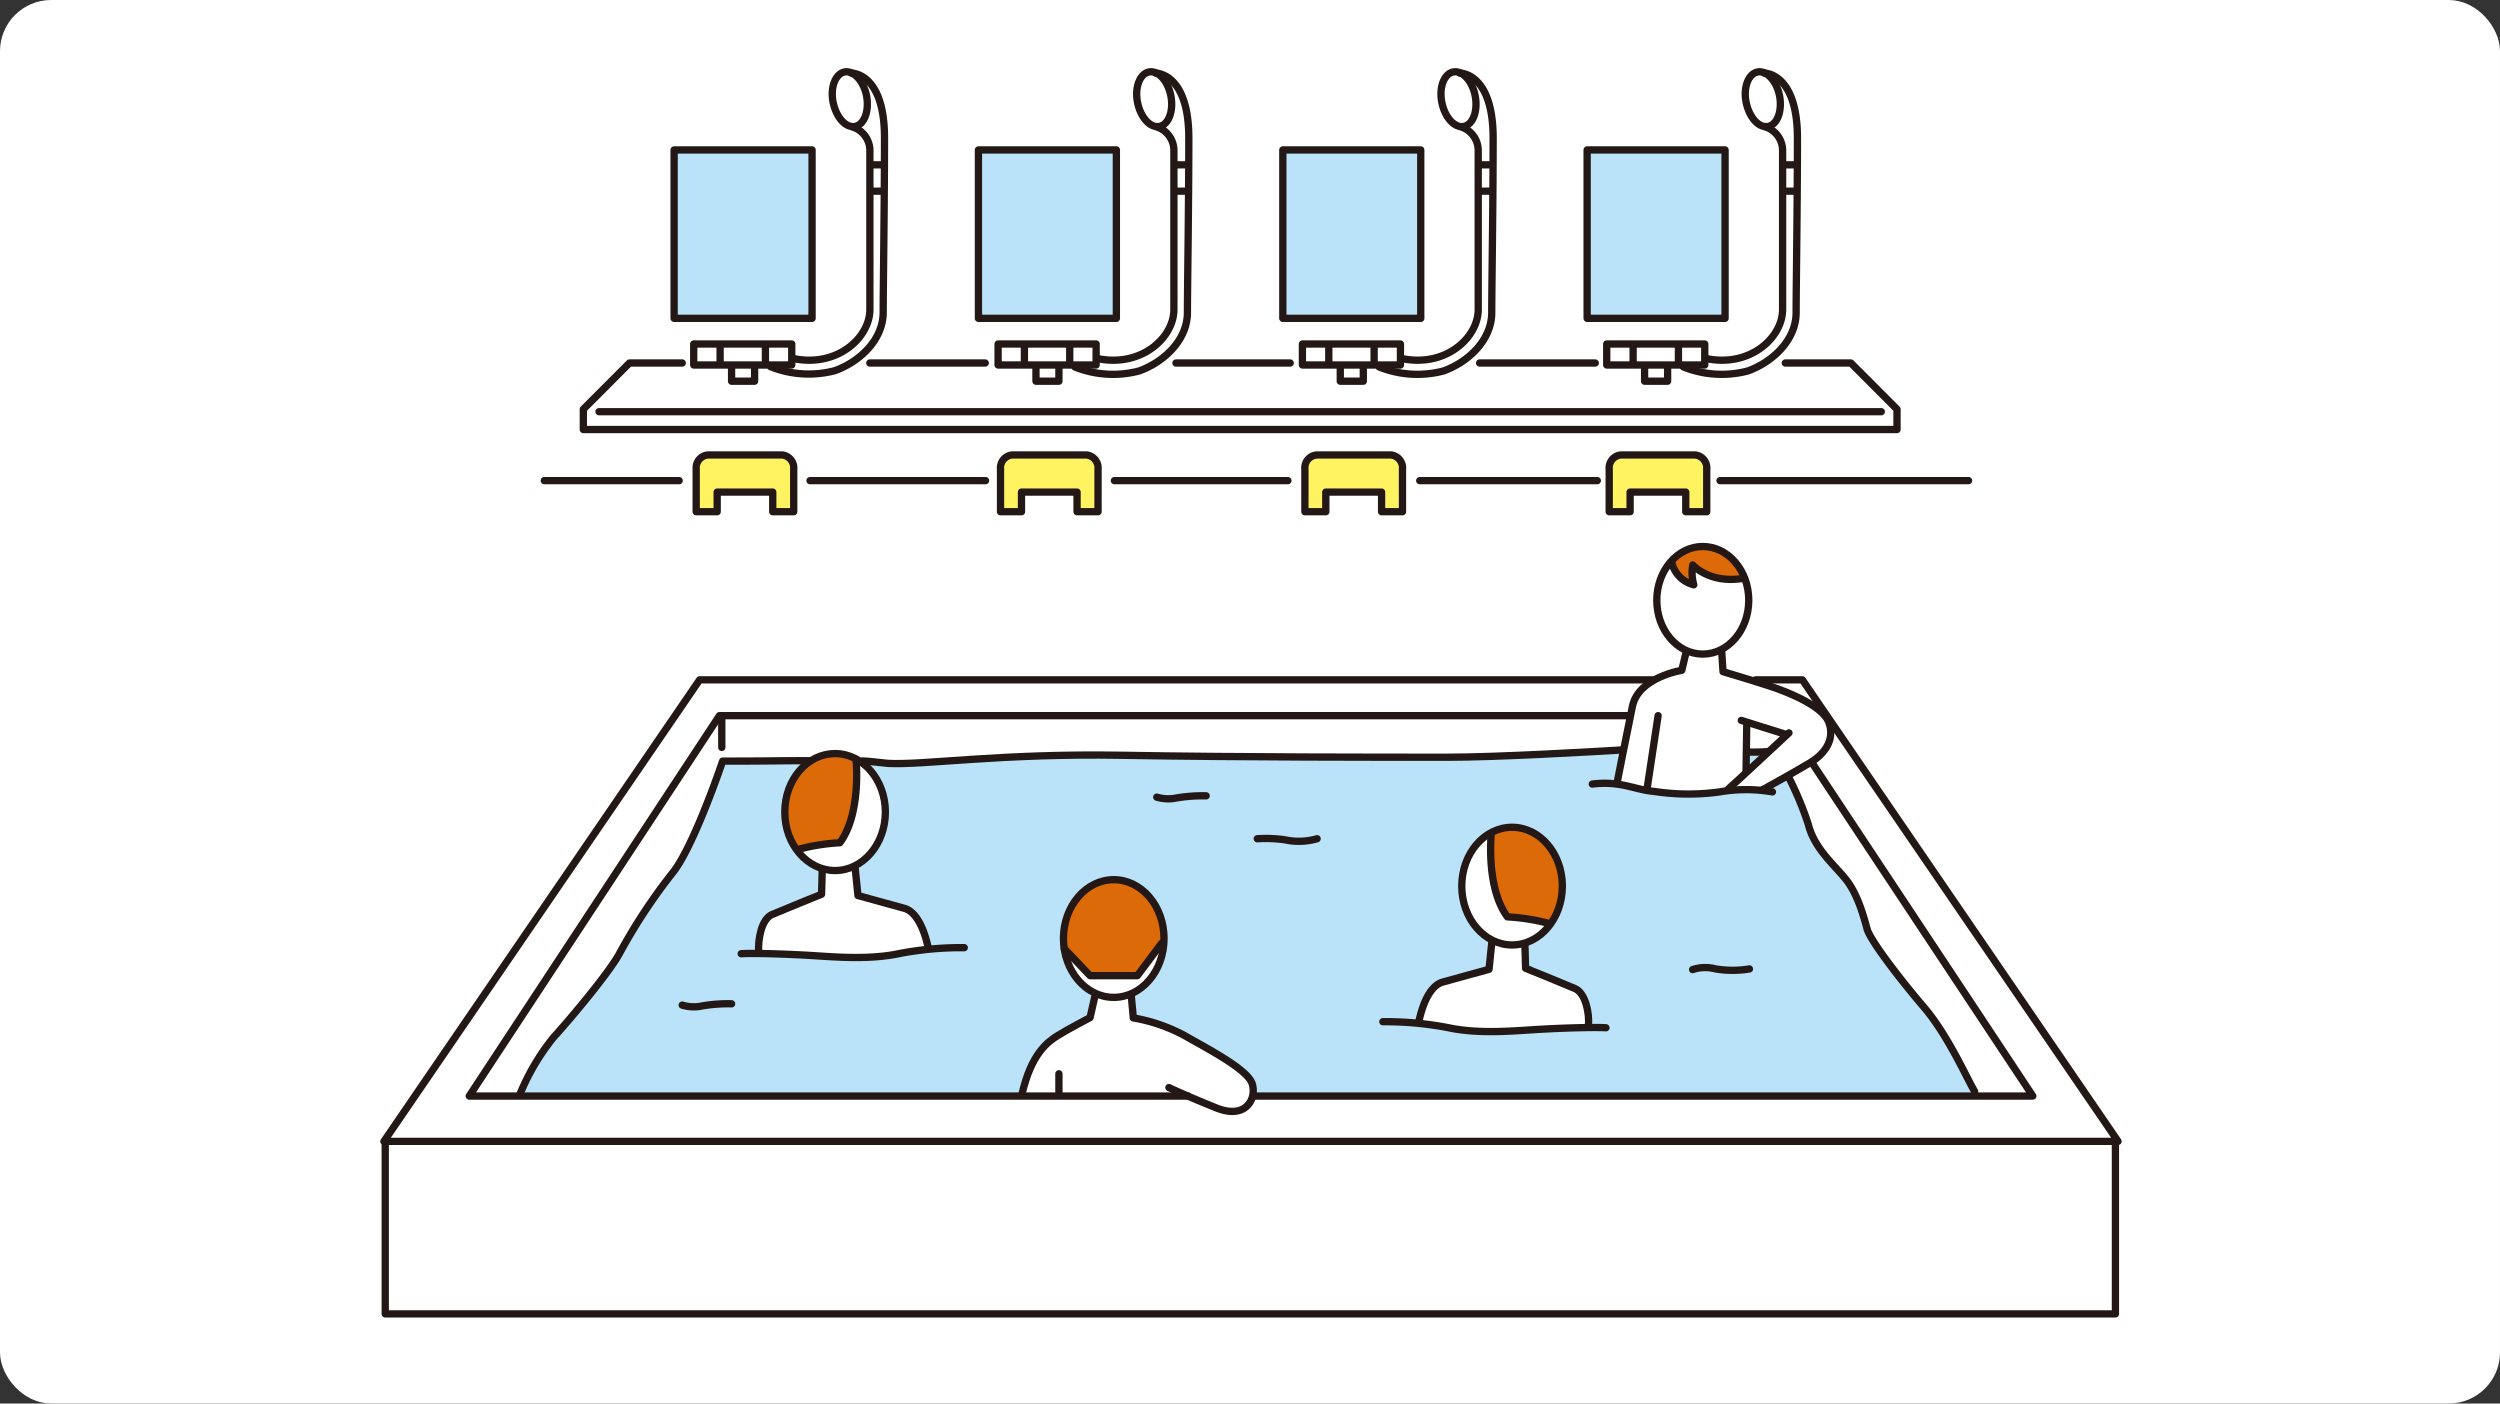 <svg xmlns="http://www.w3.org/2000/svg" viewBox="0 0 342 192"><rect x="0" y="0" width="342" height="192" fill="#333333" stroke="none"/><defs><style>.cls-1{fill:#fff;}.cls-2,.cls-6{fill:none;}.cls-2{stroke:#fff;stroke-miterlimit:10;stroke-width:2px;}.cls-3{fill:#bae2f8;}.cls-4{fill:#dd6a08;}.cls-5{fill:#fff362;}.cls-6{stroke:#231815;stroke-linecap:round;stroke-linejoin:round;}</style></defs><title>img_19_pc</title><g id="_1031修正" data-name="1031修正"><rect class="cls-1" x="1" y="1" width="340" height="190" rx="6"/><rect class="cls-2" x="1" y="1" width="340" height="190" rx="6"/><path class="cls-3" d="M98.93,104.19s20.95.42,24,.42,16.29-1,21.65-1.2,31.37.18,32,.18,25.07-.09,30.25,0,15.17-1,15.17-1l20,.28.83.09s3.51,6.3,3.79,7.68a24.66,24.66,0,0,0,2.78,6.66c.92,1.12,3.88,3.34,4.62,5.56s.93,3.51,1.11,4.07,4.72,6.93,6.29,8.88a58,58,0,0,1,6,8.79c1.11,2.4,2.5,5.36,2.5,5.36H71.12s2.59-6.29,5.19-8.69a67,67,0,0,0,8.41-11.11,64.91,64.91,0,0,1,5.46-8.32,29.31,29.31,0,0,0,4-6.39C94.62,114.05,98.93,104.19,98.93,104.19Z"/><path class="cls-1" d="M246.86,95.91c-3.1-1.43-11.24-4-11.24-4V89s3.52-2.82,3.61-6.2-1.94-7.91-6.38-7.91-6.11,4.68-6.11,8.1a7.39,7.39,0,0,0,3.65,6l-.46,2.82s-5.73,1-6.71,5-2.17,10.69-2.17,10.69a57.65,57.65,0,0,0,8.19,1.34,46.63,46.63,0,0,0,6.34-.33,35.62,35.62,0,0,1,4.81-.09h1.11s2.26-1.94,2.73-2.22,5.22-2.54,5.92-4.26S250,97.35,246.86,95.91Zm-8.08,10,.13-3.17V98.83l5.27,1.48Z"/><path class="cls-1" d="M203.7,113.91c-1.4,1-4.62,5.27-3.56,9.8s3.84,5,3.84,5l-.42,3.84s-6,1.76-6.84,2.22-2.22,1.85-2.69,4.81c5.14,1.16,7.82,2,12.59,1.62s10.68-.55,10.68-.55-.37-3.38-1-4.35a2.62,2.62,0,0,0-1.8-1.21c-.6-.23-5.83-2.59-5.83-2.59l-.37-3.47s5.27-1.61,5.23-7-2.64-8-5.18-8.46S204.49,113.35,203.7,113.91Z"/><path class="cls-1" d="M145.6,130.24s1.53,4.39,4.17,5.87l-.84,3s-4.62,2.27-6.15,4.35A39.74,39.74,0,0,0,139.5,150c2-.05,23.12,0,23.12,0s4.77,1.94,6.3,1.94a2.88,2.88,0,0,0,2.54-2.59,4.46,4.46,0,0,0-1.62-3,89.13,89.13,0,0,0-10.22-5.78c-1.53-.55-4.58-1.29-4.58-1.29l-.42-3s4.54-3.1,4.4-7.26-1.85-8.7-7-8.7S145.28,126.58,145.6,130.24Z"/><path class="cls-1" d="M116.87,103.73s3.8,2.31,4.17,5.88a10.32,10.32,0,0,1-4,9.11c.33,3.7.33,3.84.33,3.84s5,1.39,6.24,1.85a4.4,4.4,0,0,1,2.69,2.87,15.46,15.46,0,0,1,.69,2.49,53.81,53.81,0,0,1-8.14,1.21c-2.45,0-15.08-.56-15.08-.56a27.41,27.41,0,0,1,.83-4.21,3.41,3.41,0,0,1,2.13-1.48c1-.32,5.78-2.59,5.78-2.59l.09-3.24s-6-2.82-5.41-8.32,4.26-6.71,5.78-7.08S116.18,103.18,116.87,103.73Z"/><path class="cls-4" d="M228.68,76.85s-.21,2.09,2.92,3.13V77.27a7.26,7.26,0,0,0,6.94,1.8C238.12,76.23,232.43,72.41,228.68,76.85Z"/><path class="cls-4" d="M204,114.19s-.28,8.25,2.22,11.17a36.35,36.35,0,0,1,5.83.9,9.05,9.05,0,0,0,1.66-6.8C213.14,115.23,207.73,110.65,204,114.19Z"/><path class="cls-4" d="M145.62,129.73l3.4,3.88h6.53l3.74-5.06s-.62-8.12-7.42-8.12S145.9,128,145.62,129.73Z"/><path class="cls-4" d="M108.92,116.2a49.73,49.73,0,0,1,5.83-.84,21.08,21.08,0,0,0,2.49-11.31c-2.35-1.8-7.88-.87-9.71,4.38A7.92,7.92,0,0,0,108.92,116.2Z"/><rect class="cls-3" x="92.13" y="20.42" width="19.15" height="23.31"/><rect class="cls-3" x="133.48" y="20.42" width="19.15" height="23.31"/><rect class="cls-3" x="175.39" y="20.42" width="19.15" height="23.31"/><rect class="cls-3" x="216.93" y="20.42" width="19.15" height="23.31"/><path class="cls-5" d="M97,62.28h9.57c1,0,2,.14,2,2.13v5.64h-2.73V67.19H98.14v2.73h-3V63.81C95.13,63,95.59,62.28,97,62.28Z"/><path class="cls-5" d="M138.66,62.28h9.58c1,0,2,.14,2,2.13v5.64H147.5V67.19h-7.73v2.73h-3V63.81C136.77,63,137.23,62.28,138.66,62.28Z"/><path class="cls-5" d="M180.11,62.28h9.58c1,0,2,.14,2,2.13v5.64H189V67.19h-7.73v2.73h-3V63.81C178.21,63,178.68,62.28,180.11,62.28Z"/><path class="cls-5" d="M221.88,62.28h9.58c1,0,2,.14,2,2.13v5.64h-2.73V67.19H223v2.73h-3V63.81C220,63,220.45,62.28,221.88,62.28Z"/><rect class="cls-6" x="92.22" y="20.51" width="18.87" height="23.04"/><rect class="cls-6" x="94.9" y="47.06" width="13.41" height="2.87"/><polyline class="cls-6" points="100.08 50.3 100.08 52.15 103.23 52.15 103.23 50.02"/><line class="cls-6" x1="104.71" y1="47.43" x2="104.71" y2="49.65"/><line class="cls-6" x1="98.51" y1="47.43" x2="98.51" y2="49.65"/><path class="cls-6" d="M118.55,13.14c.38,2.06-.32,3.92-1.58,4.16s-2.58-1.24-3-3.3.32-3.92,1.57-4.16S118.16,11.09,118.55,13.14Z"/><path class="cls-6" d="M116.64,17.37A3.4,3.4,0,0,1,119,20.51V42.35c0,3.79-4.4,7.95-10.46,6.7"/><path class="cls-6" d="M116.46,10S121,9.87,121,18.85s-.18,20.72-.18,23.86c0,3.89-3.38,6.85-6.62,8a14.07,14.07,0,0,1-8.79-.55"/><line class="cls-6" x1="120.71" y1="22.55" x2="119.33" y2="22.55"/><line class="cls-6" x1="120.81" y1="26.15" x2="119.33" y2="26.15"/><path class="cls-6" d="M105.71,67.32V70h2.87V64.18A1.78,1.78,0,0,0,107,62.24H96.81a1.78,1.78,0,0,0-1.57,1.94V70h2.87V67.32Z"/><rect class="cls-6" x="133.85" y="20.51" width="18.87" height="23.04"/><rect class="cls-6" x="136.54" y="47.06" width="13.41" height="2.87"/><polyline class="cls-6" points="141.72 50.3 141.72 52.15 144.86 52.15 144.86 50.02"/><line class="cls-6" x1="146.34" y1="47.43" x2="146.34" y2="49.65"/><line class="cls-6" x1="140.14" y1="47.43" x2="140.14" y2="49.65"/><path class="cls-6" d="M160.18,13.14c.39,2.06-.32,3.92-1.57,4.16s-2.59-1.24-3-3.3.32-3.92,1.58-4.16S159.79,11.09,160.18,13.14Z"/><path class="cls-6" d="M158.28,17.37a3.4,3.4,0,0,1,2.31,3.14V42.35c0,3.79-4.4,7.95-10.46,6.7"/><path class="cls-6" d="M158.09,10s4.54-.09,4.54,8.89-.19,20.72-.19,23.86c0,3.89-3.38,6.85-6.62,8a14,14,0,0,1-8.78-.55"/><line class="cls-6" x1="162.35" y1="22.55" x2="160.96" y2="22.55"/><line class="cls-6" x1="162.44" y1="26.15" x2="160.96" y2="26.15"/><path class="cls-6" d="M147.34,67.32V70h2.87V64.18a1.78,1.78,0,0,0-1.57-1.94h-10.2a1.78,1.78,0,0,0-1.57,1.94V70h2.87V67.32Z"/><rect class="cls-6" x="175.49" y="20.51" width="18.87" height="23.04"/><rect class="cls-6" x="178.17" y="47.06" width="13.41" height="2.87"/><polyline class="cls-6" points="183.35 50.3 183.35 52.15 186.5 52.15 186.5 50.02"/><line class="cls-6" x1="187.98" y1="47.43" x2="187.98" y2="49.65"/><line class="cls-6" x1="181.78" y1="47.43" x2="181.78" y2="49.65"/><path class="cls-6" d="M201.81,13.14c.39,2.06-.31,3.92-1.57,4.16s-2.59-1.24-3-3.3.31-3.92,1.57-4.16S201.43,11.09,201.81,13.14Z"/><path class="cls-6" d="M199.91,17.37a3.4,3.4,0,0,1,2.31,3.14V42.35c0,3.79-4.39,7.95-10.45,6.7"/><path class="cls-6" d="M199.73,10s4.53-.09,4.53,8.89-.19,20.72-.19,23.86c0,3.89-3.37,6.85-6.61,8a14.07,14.07,0,0,1-8.79-.55"/><line class="cls-6" x1="203.98" y1="22.55" x2="202.59" y2="22.55"/><line class="cls-6" x1="204.07" y1="26.15" x2="202.59" y2="26.15"/><path class="cls-6" d="M189,67.32V70h2.86V64.18a1.78,1.78,0,0,0-1.57-1.94H180.08a1.78,1.78,0,0,0-1.57,1.94V70h2.86V67.32Z"/><rect class="cls-6" x="217.12" y="20.51" width="18.87" height="23.04"/><rect class="cls-6" x="219.8" y="47.06" width="13.41" height="2.87"/><polyline class="cls-6" points="224.98 50.3 224.98 52.15 228.13 52.15 228.13 50.02"/><line class="cls-6" x1="229.61" y1="47.43" x2="229.61" y2="49.65"/><line class="cls-6" x1="223.41" y1="47.43" x2="223.41" y2="49.65"/><path class="cls-6" d="M243.45,13.14c.38,2.06-.32,3.92-1.58,4.16s-2.58-1.24-3-3.3.32-3.92,1.57-4.16S243.06,11.09,243.45,13.14Z"/><path class="cls-6" d="M241.54,17.37a3.4,3.4,0,0,1,2.32,3.14V42.35c0,3.79-4.4,7.95-10.46,6.7"/><path class="cls-6" d="M241.36,10s4.53-.09,4.53,8.89-.18,20.72-.18,23.86c0,3.89-3.38,6.85-6.62,8a14.07,14.07,0,0,1-8.79-.55"/><line class="cls-6" x1="245.61" y1="22.55" x2="244.23" y2="22.55"/><line class="cls-6" x1="245.71" y1="26.15" x2="244.23" y2="26.15"/><path class="cls-6" d="M230.61,67.32V70h2.87V64.18a1.78,1.78,0,0,0-1.58-1.94H221.71a1.78,1.78,0,0,0-1.57,1.94V70H223V67.32Z"/><polyline class="cls-6" points="244.23 49.66 253.2 49.66 259.51 55.98 259.51 58.76 79.8 58.76 79.8 55.98 86.11 49.66 93.33 49.66"/><line class="cls-6" x1="202.41" y1="49.66" x2="218.23" y2="49.66"/><line class="cls-6" x1="160.87" y1="49.66" x2="176.5" y2="49.66"/><line class="cls-6" x1="118.99" y1="49.66" x2="134.78" y2="49.66"/><line class="cls-6" x1="81.95" y1="56.32" x2="257.36" y2="56.32"/><line class="cls-6" x1="235.3" y1="65.75" x2="269.3" y2="65.75"/><line class="cls-6" x1="194.22" y1="65.75" x2="218.51" y2="65.75"/><line class="cls-6" x1="152.45" y1="65.75" x2="176.18" y2="65.75"/><line class="cls-6" x1="110.81" y1="65.75" x2="134.82" y2="65.75"/><line class="cls-6" x1="74.46" y1="65.75" x2="92.91" y2="65.75"/><ellipse class="cls-6" cx="232.94" cy="82.12" rx="6.29" ry="7.36"/><path class="cls-6" d="M235.53,89.15l.18,2.74s3.15.92,6.3,1.94,7.3,2.87,8.14,4.91-.1,4.16-2.59,5.64S241,108.1,241,108.1"/><line class="cls-6" x1="238.21" y1="98.55" x2="244.32" y2="100.47"/><path class="cls-6" d="M244.73,100.26s-7.79,7.26-8.25,7.63"/><line class="cls-6" x1="238.95" y1="99.29" x2="238.86" y2="105.49"/><path class="cls-6" d="M230.63,89.34l-.56,2.36s-5.92.93-6.75,4.91-2.11,10.52-2.11,10.52"/><path class="cls-6" d="M242.47,108.33a21.3,21.3,0,0,0-7.22,0,30.92,30.92,0,0,1-9-.07c-2.5-.18-4.54-1.48-8.42-1"/><line class="cls-6" x1="226.83" y1="97.9" x2="225.31" y2="107.96"/><path class="cls-6" d="M228.71,77a4.11,4.11,0,0,0,3,3,6,6,0,0,1-.14-2.71s2.29,2.64,7,1.81"/><ellipse class="cls-6" cx="206.85" cy="121.22" rx="6.88" ry="8.05"/><ellipse class="cls-6" cx="152.36" cy="128.39" rx="6.88" ry="8.05"/><path class="cls-6" d="M204,114.14s-.74,7.31,2.22,11.29a27.38,27.38,0,0,1,5.74.92"/><path class="cls-6" d="M208.61,129.22l.09,3.24s5.27,2.13,6.75,2.77,2,3.43,1.85,5.09"/><path class="cls-6" d="M204.07,129l-.37,3.6-6.38,1.76c-1,.28-2.41,1.57-3.24,5.46"/><path class="cls-6" d="M189.18,139.77a45.09,45.09,0,0,1,9,.83c4.44.93,9.35.37,13,.18s7.31-.27,8.51-.18"/><path class="cls-6" d="M107.36,111.09c0,4.44,3.08,8,6.88,8s6.88-3.61,6.88-8-3.08-8-6.88-8S107.36,106.64,107.36,111.09Z"/><path class="cls-6" d="M117.11,104s.74,7.31-2.22,11.29a27.38,27.38,0,0,0-5.74.92"/><path class="cls-6" d="M112.48,119.09l-.09,3.24s-5.27,2.13-6.76,2.77-1.94,3.43-1.85,5.09"/><path class="cls-6" d="M117,118.9l.37,3.61,6.39,1.76c1,.28,2.4,1.57,3.24,5.46"/><path class="cls-6" d="M131.91,129.64a45.09,45.09,0,0,0-9,.83c-4.45.92-9.35.37-13,.18s-7.31-.27-8.51-.18"/><polyline class="cls-6" points="158.92 129.03 155.59 133.47 149.12 133.47 145.6 129.78"/><path class="cls-6" d="M154.76,136.25l.28,3a22.9,22.9,0,0,1,7,2.41c3.24,1.85,8.6,4.62,9.25,6.57s-.74,5-4.9,3.33-6.48-2.78-6.48-2.78"/><path class="cls-6" d="M149.77,136.34l-.65,2.87s-3,1.57-4.35,2.41-3.7,2.4-5,8.23"/><line class="cls-6" x1="144.86" y1="146.89" x2="144.86" y2="149.76"/><polyline class="cls-6" points="171.69 149.94 278.09 149.94 248.02 104.56"/><polyline class="cls-6" points="222.85 97.9 98.42 97.9 64.19 149.94 162.53 149.94"/><polyline class="cls-6" points="226 93 95.71 93 52.52 156.14 289.75 156.14 246.56 93 240.16 93"/><polyline class="cls-6" points="52.7 156.14 52.7 179.74 289.39 179.74 289.39 156.14"/><line class="cls-6" x1="98.74" y1="98.18" x2="98.74" y2="102.25"/><path class="cls-6" d="M244.69,106.32a44.92,44.92,0,0,1,2.68,6.43c.83,3.33,3.47,5.46,5.14,7.54s2.49,5.27,2.91,6.8,4.44,6.8,7.77,10.69,6,10,6.94,11.52"/><path class="cls-6" d="M239.32,102.88a23.27,23.27,0,0,0,2.59-.07"/><path class="cls-6" d="M118,104.1c.71,0,3,.3,3.47.33,4.86.27,15.4-1.39,31.92-1.11s35.94.27,44.55.27c6.85,0,19.85-.75,24-1"/><path class="cls-6" d="M71.12,149.71a31.08,31.08,0,0,1,4.58-7.77c2.64-2.91,7.64-8.93,9-11.42a77.52,77.52,0,0,1,7.22-11c2.92-3.47,6.94-15.4,6.94-15.4,7.32,0,8.43-.08,11.93-.05"/><path class="cls-6" d="M172,114.74a18.48,18.48,0,0,1,3.74.14,9.13,9.13,0,0,0,4.44-.14"/><path class="cls-6" d="M231.55,132.64a5.5,5.5,0,0,1,3.15-.09,14.32,14.32,0,0,0,4.62,0"/><path class="cls-6" d="M100.08,137.32a20.69,20.69,0,0,0-4.44.37,5.57,5.57,0,0,1-2.31-.19"/><path class="cls-6" d="M165,108.87a21.39,21.39,0,0,0-4.44.36,5.48,5.48,0,0,1-2.31-.18"/></g></svg>